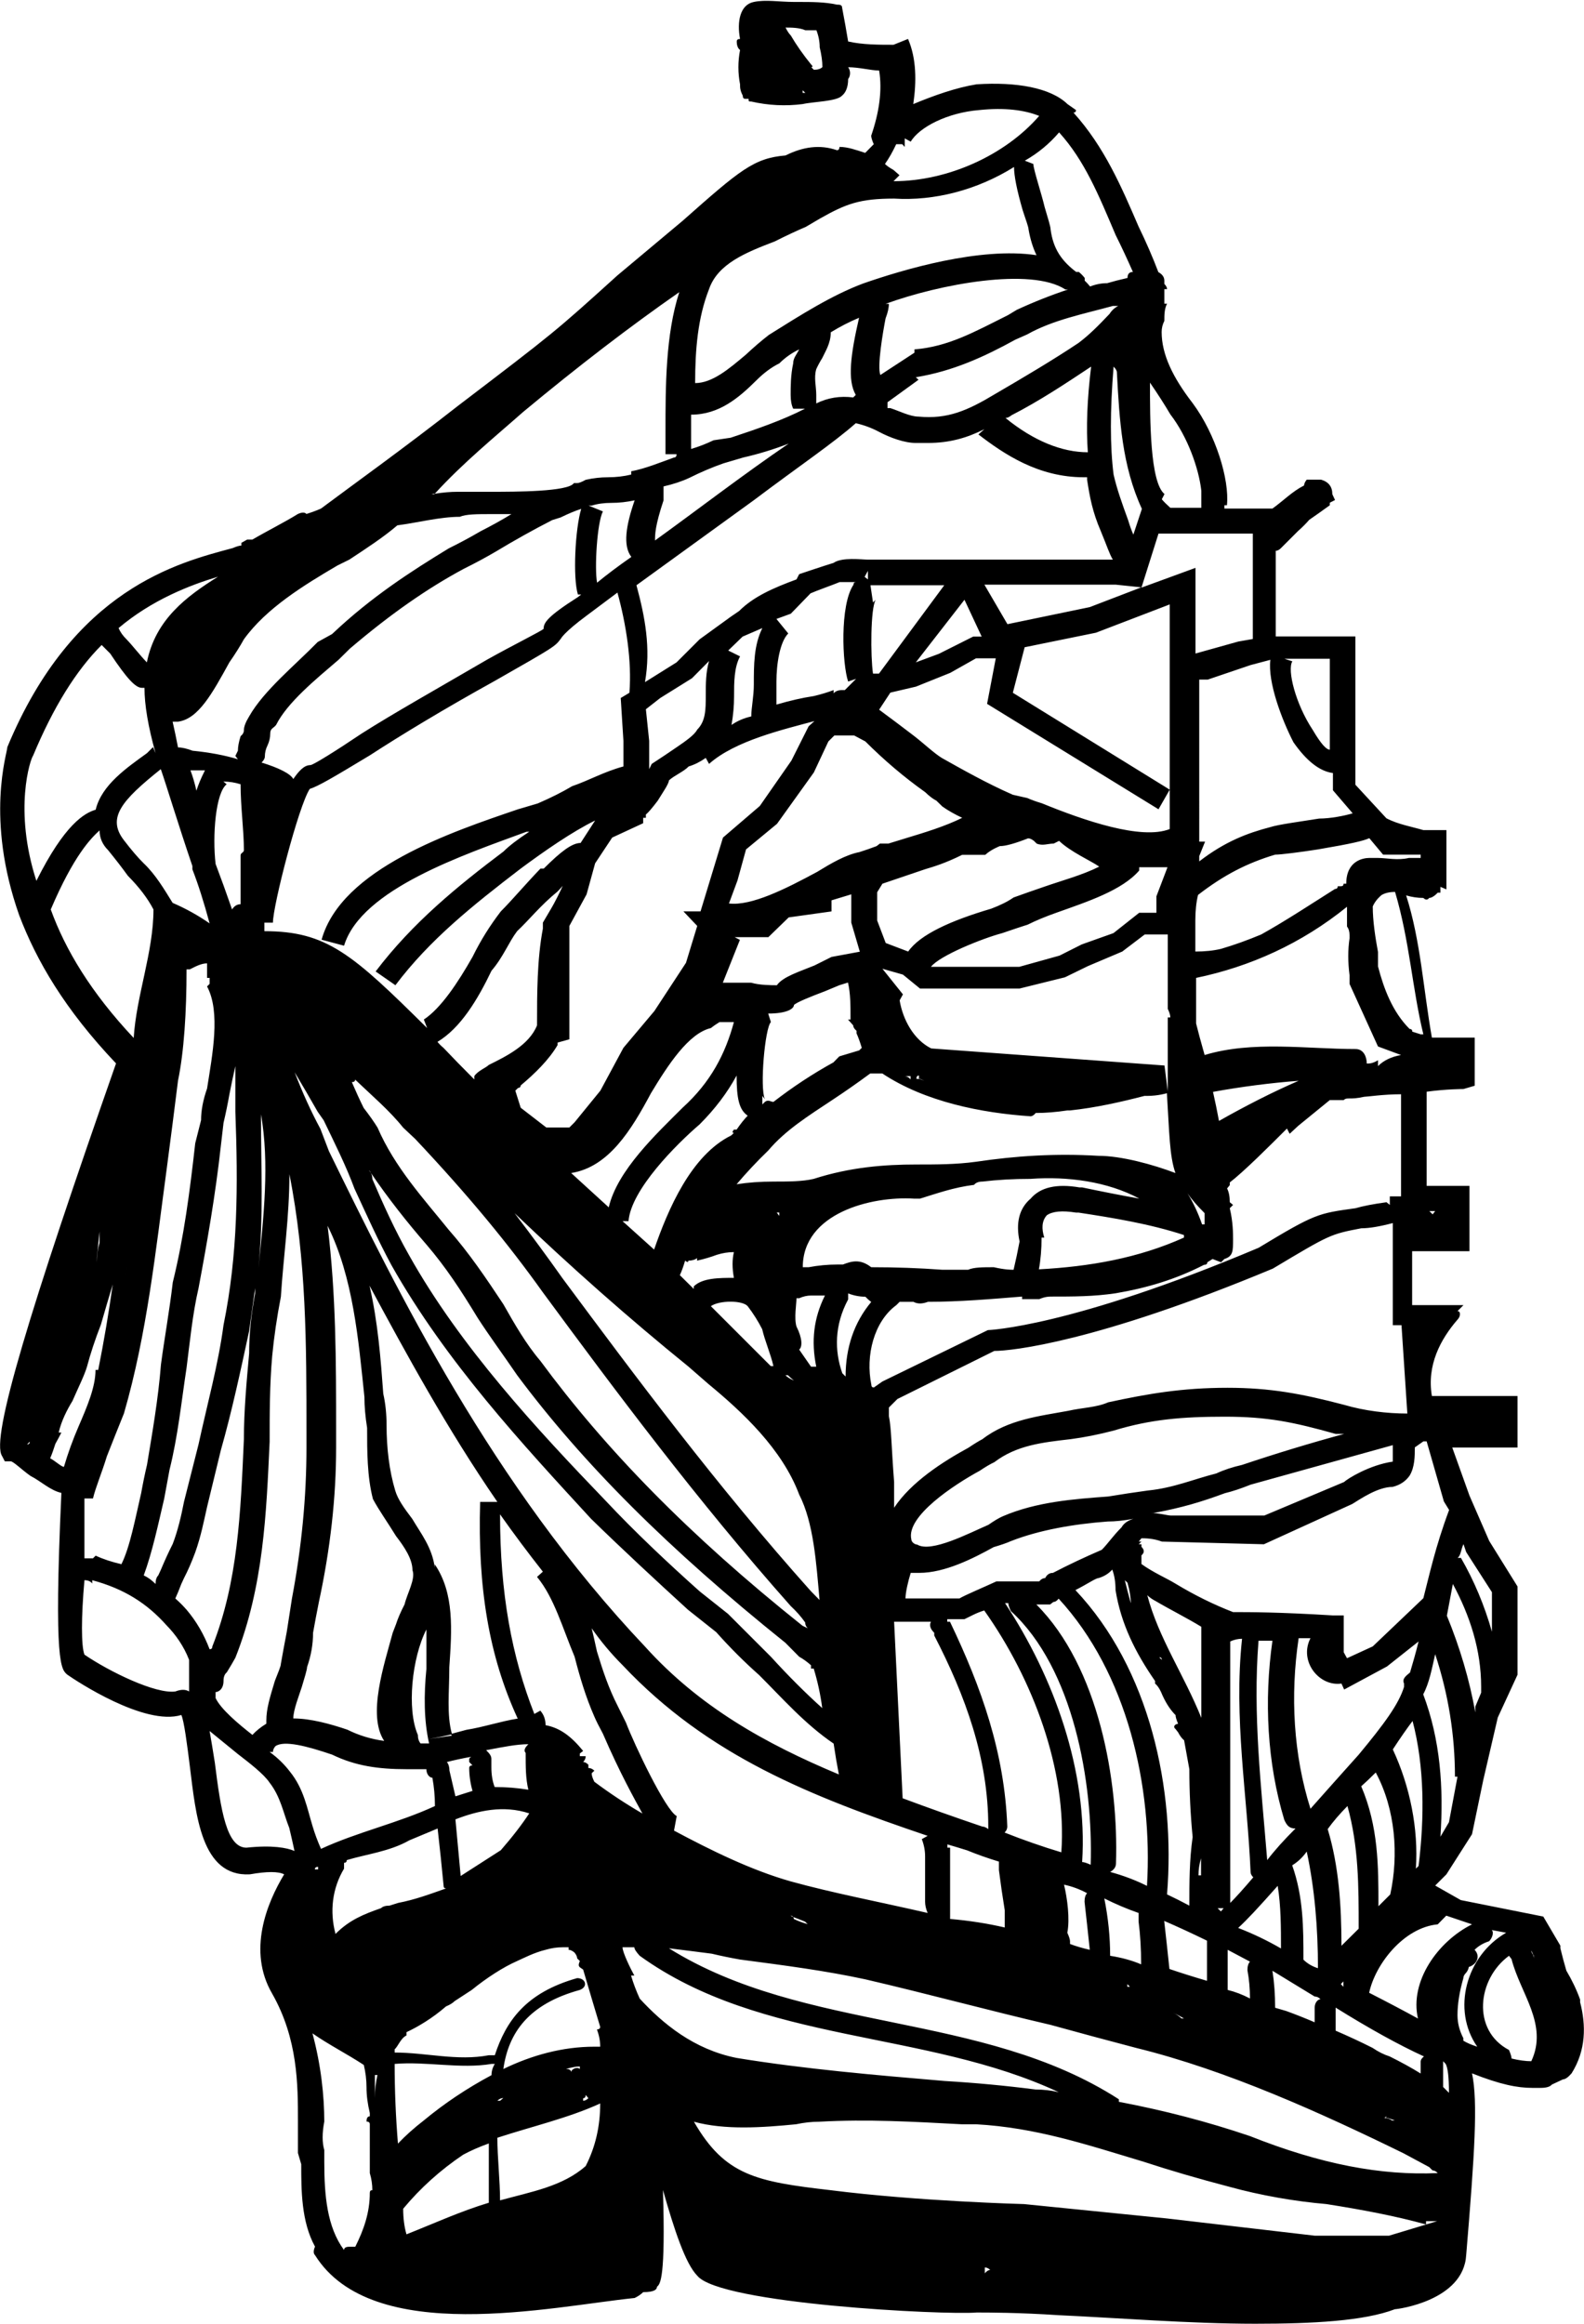 <svg version="1.2" xmlns="http://www.w3.org/2000/svg" viewBox="0 0 1058 1552" width="1058" height="1552">
	<title>GM</title>
	<style>
		.s0 { fill: #000000 } 
	</style>
	<g id="Clip-Path: Clip-Path: Page 1">
		<g id="Clip-Path: Page 1">
			<g id="Page 1">
				<path id="Path 42" fill-rule="evenodd" class="s0" d="m77.5 710.1c-34.3-36.1-53.2-68.7-64.7-99-22.8-64.7-7.9-108.2-7.9-112.2 44-106 114.4-123.2 150.5-132.9q4-1.7 5.8-1.7v-1.8l3.9-2.2h3.5c9.7-5.7 21.2-11.4 30.4-17.1q4-1.8 5.7 0 5.7-1.8 9.7-3.6c22.9-17.1 55-40 91.5-68.6 64.7-49.3 64.7-49.3 106.5-87.1l43.6-36.5c38.3-33.9 47.5-41.8 68.7-43.6 11.4-5.7 22.8-7.5 34.3-3.5q1.7 0 1.7-2.2c5.8 0 11.5 2.2 17.2 4l5.7-5.8q-1.7-3.9-1.7-5.7c5.3-15.4 7.5-30.3 5.3-43.5-5.3 0-13.3-2.2-20.7-2.2 1.7 2.2 1.7 5.7 0 7.9 0 5.7-1.8 9.2-4 11-3.5 4-18.9 4-26.4 5.7q-17.2 2.2-34.3-1.7c-1.8 0-1.8 0-1.8-1.8h-2.2q-1.7 0-1.7-2.2c-1.8-3.5-1.8-5.3-1.8-7.5q-2.2-11.4 0-22.9-2.2-1.7-2.2-5.7 0-1.7 2.2-1.7c-2.2-11.5 0-22.9 9.2-24.7 8-1.7 17.2 0 26.9 0h3.5c7.9 0 17.2 0 25.1 1.8 1.7 0 3.5 0 3.5 2.2q2.2 11.4 4 22.4c9.6 2.2 20.7 2.2 30.3 2.2l9.7-3.9c5.7 13.2 5.7 28.6 3.5 43.5 13.7-5.7 28.6-11 42.3-13.2 26.4-1.7 49.3 2.2 60.7 13.2l5.7 4q0 1.7-1.7 1.7c20.7 22.9 32.1 49.7 43.5 76.1q7.5 15.4 13.2 30.4 4 2.2 4 5.7v2.2q1.8 1.8 1.8 3.5h-1.8v9.7h1.8c-1.8 3.5-1.8 7.5-1.8 11.5q-1.8 3.5-1.8 7.4c0 15 7.5 30.4 20.7 47.5 15.4 20.7 24.7 51.1 22.9 68.2h-1.7v2.2h32.1c7.9-5.7 13.2-11.4 21.1-15.4 0 0 0-1.7 1.8-3.9h9.6q7.5 2.2 7.5 9.7l1.8 3.9-3.5 1.8v1.7q-8 5.8-13.7 9.7-3.5 4-7.5 7.5l-11.4 11.4q-1.8 1.8-3.5 1.8v57.2h53.2v99l20.7 22.4c7.5 4 17.2 5.7 24.7 7.9h15.4v39.6l-4-1.7v3.9h-1.8c-1.7 1.8-3.9 3.5-5.7 3.5q-1.7 2.2-3.9 0-5.8 0-11.5-1.7c9.7 30.3 11.5 62.9 17.2 95h28.6v32.1l-7.5 2.2c0 0-11.4 0-24.6 1.8v62.9h28.6v43.6h-38.3v36h34.3l-4 4c2.2 0 2.2 3.5 0 5.7-11.4 13.2-20.6 30.4-17.1 51h57.2v34.4h-43.6l11.5 32.1 13.2 30.3 18.9 30.4v58.9l-13.2 28.6-9.7 41.8-7.5 36.1-17.1 26.8-7.5 7.5 17.1 9.7 55.1 11 11.4 19.4v1.7q1.8 7.5 4 15 5.7 9.6 9.2 19.3v1.8c4 15.4 4 32.1-5.7 47.5q-3.5 4-5.7 4-3.6 1.7-7.5 3.5-1.8 2.2-7.5 2.2h-5.7c-9.7 0-21.2-2.2-40.1-9.7 4 18.9 1.8 53.2-3.9 121.4-1.8 30.4-45.8 36.1-47.6 36.1-20.6 7.9-55 9.7-93.3 9.7-43.5 0-93.3-4-131.1-5.7-26.9-1.8-47.5-1.8-55-1.8-21.1 1.8-171.6-5.7-186.6-24.6-7.9-8-15.4-30.8-22.9-57.2 1.8 58.9-1.8 62.9-4 64.6 0 1.8-1.7 3.6-9.2 3.6q-2.2 2.2-5.7 3.9c-55.5 5.7-175.2 32.6-213.5-28.6q-1.7-1.7 0-5.7c-9.2-16.7-9.2-37.8-9.2-55l-2.2-7.5v-21.1c0-24.6 0-55-17.2-85.3-16.7-28.6-3.5-60.7 8-79.7q-5.8-3-22.9 0c-32.6 1.8-36.1-40-40.1-72.1-1.7-13.7-3.9-30.8-5.7-34.3-24.6 7.5-70.4-22.9-76.1-26.9-4-3.5-9.3-5.7-4-121.4-7.5-1.7-13.2-7.5-20.7-11.4-5.7-4-11.4-9.7-13.2-9.7h-3.9l-1.8-3.5c-7.9-11.5 18.9-99 76.1-262.2zm-53.2-121.9c18.9-37.8 32.1-45.3 39.6-47.5 4-16.7 21.1-28.2 34.3-37.8l4-4 1.7 4q-7.4-26.4-7.4-43.6h-1.8c-4 0-9.7-5.7-21.1-22.9l-5.7-5.7q-25.6 25.5-45.8 73.9c-1.8 2.2-13.2 36.1 2.2 83.6zm566.8-478.7q1.8 1.8 5.7 4l4 3.5-4 4c36.1 0 74.4-17.2 97.3-43.6-9.7-3.9-22.9-5.7-40.1-3.9-21.1 1.7-40 11.4-45.7 21.1l-4-2.2v5.7l-1.7-1.8h-4q-3.5 7.5-7.5 13.2zm-55-47.5h1.8l-1.8-1.7zm1.8-41.8c-4-1.8-9.7-1.8-13.2-1.8q1.7 3.5 3.5 5.3 5.7 9.7 13.6 19.4 1.8 1.7 0 1.7l1.8 1.8q3.9 0 5.7-1.8 0-5.7-1.8-13.2 0-5.7-2.2-11.4zm207.3 136.8c-11.4-26.8-20.7-49.7-37.8-68.6q-9.7 11.4-22.9 18.9l5.7 2.2c0 3.5 5.7 20.7 7.5 28.6 2.2 7.5 4 13.2 4 14.9 1.7 13.2 7.4 21.2 17.1 28.6h1.8q2.2 1.8 3.9 4v1.8q1.8 1.7 3.6 3.9 5.7-2.2 11.4-2.2 5.7-1.7 13.6-3.5 0-4 3.6-4-5.8-13.2-11.5-24.6zm36.5 119.7q-5.7-9.7-13.6-21.2c0 24.7 0 66.5 9.7 74.4l-1.8 3.5q1.8 2.2 5.7 5.7h20.7v-11.4c-1.7-15-9.2-36.1-20.7-51zm55.1 79.6h-63l-11.4 36.1 36.1-13.2v57.2l28.6-8 9.7-1.7zm51.4 83.6h-30.3l5.3 1.7c-3.6 5.8 2.2 28.6 13.6 45.8 5.7 9.7 9.2 13.2 11.4 13.2zm43.6 155.7q-5.7 0-9.2 2.2-4 3.5-5.7 7.5c0 9.7 1.7 20.7 3.5 30.4v9.6c3.9 15 9.7 30.4 21.1 41.8q1.8 0 1.8 1.8l5.7 1.8h1.7c-7.4-30.4-9.2-62.5-18.9-95.1zm4 135.1c-11.5 0-22.9 1.7-24.7 1.7-9.6 2.2-11.4 0-13.6 2.2h-9.3c-11.4 9.3-21.1 17.2-21.1 17.2l-5.7 5.3-1.8-3.5c-11.4 11.4-28.6 28.6-38.2 36v1.8l-1.8 2.2q1.8 3.5 1.8 9.2l2.2 1.8-2.2 2.2c2.2 9.2 2.2 17.2 2.2 20.7 0 7.9 0 11.4-5.8 13.2l-2.2 2.2-5.7-2.2-3.5 2.2q0 1.7-2.2 1.7c-18.9 9.7-37.9 15.4-59 19-14.9 2.2-28.1 2.2-43.5 2.2-4 0-7.5 1.7-7.5 1.7h-11.5v-1.7c-21.1 1.7-41.8 3.5-62.9 3.5q-5.7 2.2-9.7 0h-9.2l-2.2 2.2c-15 11-20.7 33.8-16.7 53.2q0 1.8 1.7 1.8l5.7-4 70.4-34.3c0 0 55.1-1.8 180.9-55 37.9-22.9 39.6-22.9 64.7-26.4q7.5-2.2 20.7-4l2.2 1.8v-5.7h7.5zm17.1 231.8h-2.2l-5.7 4c0 5.7 0 13.2-3.5 18.9q-4 5.7-11.4 7.5c-9.7 0-21.2 7.9-26.9 11.4l-59 26.9-68.2-1.8c-5.7-2.2-11.4-2.2-13.6-2.2l-1.8 2.2h1.8l-1.8 1.8h1.8v1.7q3.1 3.1 0 5.7v5.8c7.9 5.7 17.1 9.6 22.9 13.2q18.9 11.4 38.3 18.9c11.4 0 30.3 0 66.4 2.2h7.5v24.6l2.2 4 17.2-7.9 33.8-32.2c4-15.4 8-34.3 17.2-58.9l-3.5-5.7zm26.4 73.9l-1.8-5.3c-1.7 3.5-1.7 7.5-3.9 9.2h2.2q13.2 22.9 20.7 49.3v-26.4zm-11.5 180.4l5.7-30.4h-1.7q0-41.8-13.2-81.8c-2.2 9.7-4 19.4-8 26.8 11.5 30.4 13.7 62.5 11.5 95.1zm-1.8 62.4l-5.7 5.8c-22.9 2.2-41.8 26.8-45.8 45.7q19 9.7 32.6 17.2c-5.7-24.7 13.2-51.5 36.1-62.9zm30.4 9.6c1.7 1.8 0 5.8-1.8 7.5q-5.7 1.8-9.7 5.7c4 4 1.8 9.7-3.9 11.5 0 0 0 1.7-1.8 3.9q-1.8 1.8-1.8 3.6-3.9 13.6-3.9 24.6 0 7.9 3.9 15.4v1.7q3.6 2.2 9.3 4c-17.2-24.6-7.5-60.7 19.3-76.1zm28.2 17.2q0-0.5-0.4-0.5 0.4 1.3 0.4 2.2zm-1.8-3.5q0 1.3 1.4 3.1-0.5-1.3-1.4-3.1zm-13.2 72.1q7.5 1.8 13.2 1.8c11.5-24.6-7.4-45.3-13.2-68.2l-1.7-2.2c-21.1 15.4-25.1 49.7 0 62.9q1.7 4 1.7 5.7zm-41.8 22.9q0-15.4-2.2-19.3l-1.7-1.8v17.2zm-771.1-161.5q-1.7-7.9-3.5-15.4c-3.9-9.7-5.7-20.7-13.2-30.3-3.9-5.8-13.6-13.2-21.1-19q-9.7-7.9-18.9-15.4 1.7 9.7 3.5 21.2c4 32.1 7.9 56.7 21.1 56.7 17.2-1.8 26.9 0 32.1 2.2zm-70.4-106.5v-21.1c-3.5-9.2-9.2-17.1-14.9-22.9-13.2-14.9-28.6-24.6-49.8-30.3v2.2q-1.7-2.2-5.2-2.2c-2.2 24.6-2.2 44 0 49.7 16.7 11.4 47.5 26.4 60.7 24.6q5.7-2.2 9.2 0zm-83.6-150q4-13.6 9.7-26.8c5.7-13.2 11.4-26.4 11.4-37.9h1.8q5.7-28.6 9.7-57.1-4 13.2-7.9 26.8-5.8 14.9-9.3 28.1c-1.7 5.8-5.7 13.7-9.7 22.9-3.5 5.7-7.4 13.2-9.2 21.1h1.8q-1.8 3.6-4 7.5-1.8 5.7-3.5 9.7c3.5 1.8 7.5 5.7 9.2 5.7zm40.1-418.4q7.4 9.7 13.2 15.4c7.9 7.5 13.6 17.2 19.3 26.4q13.2 5.7 24.7 13.7-5.7-21.2-11.5-36.1v-2.2c-9.6-28.2-17.1-53.2-21.1-64.7-26.4 21.1-36.1 32.6-24.6 47.5zm664.1-356.8h-3.6c-19.3 5.3-40 9.3-57.2 19l-7.9 3.5c-20.7 11.4-41.8 21.1-66.5 25.1l1.8 1.7-20.7 15v3.9h1.8c5.7 1.8 13.2 5.7 18.9 5.7 19.4 1.8 32.6-3.9 51.5-15.3 18.9-11 38.3-22.5 55.4-33.9 7.5-5.7 13.2-11.5 20.7-19.4q2.2-3.5 5.8-5.3zm15.4 187.9l-17.2-1.8h-87.6l15.4 26.4 55-11.4zm19 11.4l-49.3 18.9-47.6 9.7-7.9 30.4 104.8 64.7-7.5 13.1-114.5-70.4 5.8-30.4h-13.2l-17.2 9.7-22.9 9.2-17.1 4-7.5 11.4q11.4 8.4 22.9 17.2c7.4 5.7 13.2 11.4 18.9 15 13.2 7.4 30.3 17.1 47.5 24.6l9.7 2.2q4 1.8 9.7 3.5c28.1 11.5 66.4 24.7 85.4 17.2v-26.4 0.1zm133.3 156.1c-4 1.8-11.4 3.6-34.3 7.5-11.5 1.8-24.7 3.5-28.6 3.5-19 5.7-34.4 13.7-51.5 26.9q-1.8 7.4-1.8 17.1v20.7q9.7 0 17.2-1.8 13.2-3.9 26.8-9.6c16.7-9.3 33.9-20.7 49.3-30.4q1.8 0 1.8-1.8h2.2q1.7 0 1.7-1.7h1.8c0-15.4 11.4-17.2 15.4-17.2h5.7c5.7 0 13.2 1.8 20.7 0h7.9v-2.2h-25.1zm21.2 144.8l-15.4-5.7-19-41.8v-5.8q-1.7-13.2 0-24.6v-2.2q0-3.5-1.7-5.7v-13.2c-30.4 24.6-64.7 40-100.8 47.5v30.4q1.8 7.4 5.7 21.1c32.1-9.7 68.2-4 100.8-4 5.7 0 7.5 5.7 7.5 9.7 1.7 0 3.9 0 7.5-2.2v3.9q5.7-5.7 15.4-7.4zm-353.9 164.9q-2.2-1.7-3.9-3.5-5.7 0-11.5-2.2v4c-9.2 17.1-9.2 34.3-3.9 49.3l2.2 2.2c0-19.4 5.7-36.1 17.1-49.8zm376.7-60.7h-3.9l2.2 2.2zm-201.6 205.5q-9.7 1.8-17.1 1.8c-22.9 1.7-45.8 5.7-64.7 13.1q-4 1.8-11.5 4c-13.6 7.5-32.5 17.2-49.7 17.2h-5.7c-1.8 5.7-3.5 13.2-3.5 17.1h36c3.6-2.2 17.2-7.9 24.7-11.4h28.6q1.8-2.2 4-2.2 1.7-3.5 5.2-3.5 15.4-8 32.6-15.4c4-4 7.5-9.3 13.2-15q2.2-3.9 7.9-5.7zm15 55q-3.5-1.8-5.7-4c7.5 28.6 24.6 53.3 36.1 81.9v-60.8c-9.3-5.7-20.7-11.4-30.4-17.1zm77.9 26.4h-9.3c-3.9 49.7 1.8 97.2 5.8 146.5q7.4-9.7 18.9-21.1c-4 0-5.7-1.8-7.5-5.8-11.4-37.8-13.6-79.6-7.9-119.6zm-15 330.8c47.6 18.9 87.6 26.4 125.4 24.7q-1.7-1.8-3.5-1.8l-2.2-2.2-17.1-9.2c-55-26.9-118-55.5-178.7-70.4q-28.6-7.5-57.2-15.4c-40.1-9.3-81.9-20.7-123.7-30.4-26.4-5.7-53.2-9.2-83.6-13.2q-9.7-1.7-18.9-3.9-13.7-1.8-28.6-3.6c91.1 56.8 209 41.8 300.5 100.8v1.7c30.4 5.8 59 13.2 87.6 22.9zm57.2-85.8v15.4q13.2 5.7 24.7 11.5 5.7 3.9 11.4 5.7 11.5 5.7 20.7 11.4v-7.9q0-1.8 2.2-3.5-25.1-11.5-59-32.6zm-683.4 17.2c5.7 21.1 7.9 41.8 7.9 58.9q-2.2 11.5 0 19v7.9c0 22.4 1.8 43.5 13.2 58.9q0-2.2 3.5-2.2h4c5.7-11.4 9.7-22.8 9.7-36q0-1.8 1.7-1.8 0-5.7-1.7-11.4v-32.6q0-1.8-2.2-1.8 0-3.5 2.2-3.5v-2.2q-2.2-9.2-2.2-17.1 0-7.5-1.8-15c-11.4-7.5-22.9-13.2-34.3-21.1zm-28.6-187.9q7.9 5.7 13.6 13.2c9.3 11.5 11.5 24.7 15 36.1q2.2 7.5 5.7 15.4c24.7-11.4 51.5-17.2 76.1-28.6q0-9.7-1.7-18.9c-1.8 0-4-2.2-4-5.7h-13.2c-18.9 0-34.3-2.2-49.7-9.7-16.7-5.7-32.1-9.7-37.9-5.7 0 0-1.7 1.7-1.7 3.9zm-36.1-40v4c3.5 7.4 15 17.1 24.6 24.6q3.6-4 9.3-7.5v-2.2c0-7.5 2.2-14.9 5.7-26.4 2.2-5.7 4-9.7 4-11.4q1.7-9.7 3.9-21.1 1.8-11.5 3.5-22.5 9.7-51.4 9.7-100.7v-9.7c0-59 0-115.7-11.4-172.9 0 28.6-4 55-5.7 81.8q-4 20.7-5.8 39.6c-1.7 19.4-1.7 38.3-1.7 57.2-2.2 47.5-4 96.8-22.9 144.3q-2.2 4-5.7 9.7-2.2 1.8-2.2 5.7c0 5.7-3.5 7.5-5.3 7.5zm-26.9-62.5q4 3.5 7.5 7.5 9.7 11.4 15.4 26.4 1.8 0 1.8-1.8c17.2-43.5 18.9-89.3 21.1-138.5 0-19 1.8-38.3 3.5-57.2q0-19 4-40.1v-3.5q-1.8 13.2-4 28.6c-5.7 26.4-11.4 53.2-18.9 79.6l-9.2 37.9c-2.2 9.7-4 19.3-7.9 30.3q-3.6 9.7-7.5 17.2l-1.8 3.9q-2.2 5.8-4 9.7zm-21.1-15.4q4 1.8 7.9 5.7 0-3.9 1.8-5.7l1.8-3.9q3.9-9.3 7.9-17.2c3.5-9.2 5.7-18.9 7.5-28.1l9.7-38.3c5.7-26.4 13.2-53.3 16.7-79.7 9.7-47.5 9.7-93.2 7.9-142.5v-30.4q-2.2 9.7-4 19-1.7 9.6-3.9 18.9l-1.8 15.4c-3.5 32.1-9.2 64.7-14.9 95-4 17.2-5.8 36.1-8 53.2-3.5 22.9-5.7 45.4-11.4 68.2q-1.8 9.7-3.5 19c-4 17.1-8 36-13.7 51.4zm-14.9-7.5c5.7-11.4 9.2-30.3 13.2-47.5q1.7-9.6 3.9-18.9c3.5-21.1 7.5-44 9.3-66.9 2.2-16.7 5.7-36 7.9-54.9 7.5-30.4 11.4-60.8 15-92.9l3.9-15.4q0-9.7 4-21.1c3.5-22.4 9.2-51 0-68.2l1.7-1.7v-4h-1.7v-9.7c-4 0-7.9 2.2-11.5 4h-2.2c0 28.6-1.7 55-5.7 74.3q-3.5 28.2-7.5 58.5c-7.5 55.5-13.2 110.5-28.6 163.7q-5.7 14.1-11.4 28.6c-3.5 11.4-7.5 20.7-9.3 28.2h-5.7v40h5.7l1.8-1.8q7.5 3.5 17.2 5.7zm-63-80q1.8 0 1.8-1.8zm125.9-387.6q5.2 13.7 11 30.4 2.2-3.5 5.7-3.5v-32.6c0-1.8 2.2-1.8 2.2-3.5 0-13.6-2.2-28.6-2.2-44q-5.7-1.8-11.5-1.8l2.2 1.8c-7.4 5.7-9.6 34.3-7.4 53.2zm-28.7-95q1.8 7.9 3.6 17.2 3.9 0 9.7 2.2 17.1 1.7 30.3 5.7l-1.7-2.2 1.7-3.5q0-4 1.8-9.7 2.2-1.8 2.2-4 0-3.5 3.5-9.2c9.7-17.2 30.8-34.3 45.8-49.7l9.6-5.3c26.5-25.1 53.3-42.2 77.9-57.2q11.5-5.7 21.2-11.4 11.4-5.8 20.7-11.5h-13.3c-9.6 0-17.1 0-21.1 1.8-13.2 0-28.1 3.9-41.8 5.7-9.2 7.9-20.7 15.4-32.1 22.9l-7.9 3.9c-22.5 13.2-47.6 28.6-62.5 49.3-2.2 4-5.7 9.7-9.7 15.4-11.4 20.7-20.7 37.8-34.3 39.6zm30.3-96.8c-18.9 5.7-44 15.4-66.4 34.3q1.7 4 5.3 7.5c3.9 4 9.6 11.4 13.6 15.4 5.7-28.6 26.4-44 47.5-57.2zm203.8-110c-18.9 16.7-40.1 33.9-59 54.6q8.4-1.3 15-1.3h22.9c15.4 0 51.5 0 55-5.8h2.2q1.7 0 5.7-2.2 7.5-1.7 15-1.7 7.9 0 15.4-1.8v-2.2c9.2-1.7 18.9-5.7 28.6-9.2q1.7 0 1.7-2.2h-7.4v-15c0-30.3 0-64.6 9.2-93.2q-49.3 34.3-104.3 80zm-61.2 55h1.8l0.4-0.4q-0.9 0-2.2 0.4zm241.6-87.5c0-3.5 2.2-5.7 4-9.3q-7.5 3.6-13.2 9.3-7.9 3.9-15.4 11.4c-11.5 11.4-24.7 22.9-43.6 22.9v22.9q7.5-2.2 15-5.8l11.4-1.7c17.2-5.7 34.3-11.5 49.7-19.4h-7.9q-1.7-3.5-1.7-9.2c0-5.7 0-13.2 1.7-21.1zm44-30.4q-9.6 4-18.9 9.7c0 7.5-3.9 13.2-5.7 17.2q-2.2 3.5-4 7.4c-1.7 5.7 0 11.5 0 17.2v5.7q11.5-5.7 24.7-4l1.7-1.7c-5.7-9.7-3.5-26.8 2.2-51.5zm79.7 77.9l4-3.5c-11.5 5.7-22.9 9.2-37.9 9.2h-7.9c-7.5 0-17.2-3.5-24.7-7.5q-7.4-3.9-15.4-5.7c-14.9 13.2-37.8 28.6-68.2 51.5l-78.3 56.7c5.7 21.1 9.7 41.8 5.7 64.7l21.1-13.2 15.4-15.4 20.7-15 5.7-3.9c9.7-9.7 22.9-15.4 38.3-21.1l1.8-3.5c0 0 17.2-5.8 22.9-7.5 5.7-4 18.9-2.2 22.9-2.2h163.7c-2.2-3.5-4-9.3-8-18.9-5.7-13.2-7.4-22.9-9.2-34.4v-1.7h-2.2c-30.4 0-53.2-15.4-70.4-28.6zm-41.8 152.2l15.4-5.7 22.9-11.5h5.7l-11.5-24.6zm-24.6 7.5l43.6-59h-49.3l1.7 11.5 1.8-1.8c-3.5 5.7-3.5 37.9-1.8 49.3zm-156.2 649.8c36.1 40 80.1 64.7 129.4 85.3q-1.8-9.2-3.5-20.6c-19.4-13.2-34.3-30.4-49.8-45.8q-14.9-13.2-28.6-28.6l-18.9-15c-20.7-18.9-43.5-40-64.7-60.7-45.7-49.7-96.8-104.7-133.3-169.3-9.3-17.2-16.7-33.9-24.7-51.1-5.7-15.4-13.2-30.3-20.6-45.7l-4-5.7q-7.5-13.2-15.4-26.4 7.9 20.6 17.2 37.8l5.7 14.9c45.7 93.3 108.7 222.7 211.2 330.9zm302.8-45.8c-1.8 0-7.5 4-15.4 8 49.7 52.7 66.9 132.8 61.2 203.2q7.4 3.5 14.9 7.5c0-15.4 0-30.4 2.2-45.8q-2.2-22.8-2.2-45.3l-3.5-19.3q-2.2-1.8-4-5.3l-1.7-2.2c-2.2-1.8 0-3.5 1.7-3.5q-1.7-4-1.7-5.8-5.7-5.7-9.7-15.4-1.8-3.9-4-5.7v-1.7c-13.2-19-22.8-38.3-26.4-60.7q0-8-2.2-13.7-3.5 4-9.2 5.7zm83.6 220.4h-4l2.2 2.2zm9.7 13.2q15 5.8 28.6 13.7c0-13.7 0-28.6-2.2-41.8-13.2 14.9-20.7 22.9-26.4 28.1zm36.1-41.8c7.5 21.2 7.5 41.8 7.5 63q4 3.9 9.7 5.7c0-26.9-2.2-53.3-7.5-77.9q-4 5.7-9.7 9.2zm15 95.1c0-3.5 2.2-5.7 3.9-5.7q-1.7-1.8-3.9-1.8-15-9.2-28.2-17.2 1.8 11.5 1.8 24.7l7.5 2.2q9.6 3.5 18.9 7.5zm49.7 152.2l32.1-9.7h-7.4v2.2c-20.7-5.7-41.9-9.7-66.5-13.6-21.1-1.8-44-5.8-64.7-11.5q-31.7-8.3-57.2-16.7c-37.9-11.4-72.2-22.9-112.2-25.1h-9.7c-32.1-1.7-62.5-3.5-95.1-1.7q-7.4 0-15.4 1.7c-22.4 2.2-47.5 4-68.2-1.7 20.7 36 41.8 40 91.1 45.7 59 7.5 129.4 9.3 129.4 9.3l95.5 9.6 98.6 11.5zm-635.5-271.9q-9.2 3.9-18.9 7.9c-13.2 7.5-28.6 9.2-41.8 13.2q0 1.8-1.8 1.8v3.9c-7.9 13.2-9.7 28.6-5.7 43.6 9.2-9.3 18.9-13.2 30.4-17.2q1.7-1.7 5.7-1.7l5.7-1.8c11.4-2.2 20.7-5.7 32.1-9.7q-1.7 0-1.7-1.7-1.8-19-4-38.3zm-5.7-56.8c-3.5-15.4-3.5-32.5-1.8-49.7v-26.4c-9.7 18.9-13.2 53.3-5.7 70.4q0 3.5 1.8 5.7zm-112.3-420.1c0 34.3 1.8 68.6-1.7 102.9 3.5-34.3 7.5-70.4 1.7-102.9zm249.6-410q-8 1.7-15.4 1.7-7.5 0-13.2 1.8h-2.2l9.6 3.9c-3.9 7.5-5.7 37.9-3.9 47.6q9.7-8 22.9-17.2c-5.8-7.5-3.6-21.1 2.2-37.8zm62.5 100.3l7.9 3.9c-4 7.5-4 17.2-4 26.9q0 9.2-1.7 18.9 5.7-4 13.2-5.7c0-5.8 1.7-13.2 1.7-21.2 0-13.2 0-26.4 5.7-37.8l-13.2 5.7zm83.7-44q0-1.7 1.7-1.7h-11c-4 1.7-15.4 5.7-19.4 7.5l-13.2 13.6-9.6 3.5 7.9 9.7c-5.7 5.7-7.9 20.7-7.9 32.1v15.4q13.6-4 25-5.7 7.5-1.8 13.2-4v2.2q1.8-2.2 5.8-2.2h1.7l7.5-7.5-5.3 1.8c-3.9-11.4-5.7-51 3.6-64.7zm9.6-3.5v-5.7l-2.2 4zm-22.4 104.2l-4 4-9.7 20.7-24.6 34.3-20.7 17.1-5.7 20.7-5.7 15.4c14.9 1.8 37.8-9.7 58.9-21.1 9.3-5.7 19-11.4 28.2-13.2q5.7-1.8 11.5-4l2.2-1.7h5.7l11.4-3.5c13.2-4 26.4-8 37.9-13.7q-7.5-3.5-13.2-7.5l-4-3.9q-3.5-1.8-7.5-5.7-21.1-15-40-33.9-4-2.2-7.5-4zm176.9 87.6c-5.7-4-18.9-9.7-26.8-17.2l-3.6 1.8c-3.9 0-7.4 1.7-11.4 0l-1.8-1.8q-2.2-1.7-3.9-1.7-13.2 5.2-18.9 5.2c0 0-5.8 2.2-9.7 5.8h-15.4c-11.5 5.7-19 7.9-24.7 9.6l-28.6 9.7-3.5 5.7v18.9l5.7 15 15 5.7c7.9-11.4 28.6-20.7 55.4-28.6q9.3-3.5 15-7.5 9.7-3.5 21.1-7.4c11.5-4 24.7-7.5 36.1-13.2zm45.8 45.3h-15.4l-15 11.4-22.9 9.7-15.4 7.5-30.3 7.5h-66.5l-11.4-9.3-13.7-3.9 13.7 17.1-2.2 4c2.2 13.2 9.6 26.4 21.1 32.1l155.8 11.4 2.2 17.2v-49.3h1.7q0-2.2-1.7-5.7zm24.6 186.1q-7.5-7.5-11.4-13.2 5.7 9.2 9.7 20.7h1.7zm-175.1 37.8h17.1c4-1.7 9.7-1.7 17.2-1.7 7.5 1.7 11.4 1.7 13.2 1.7q2.2-9.2 4-18.9-4-18.9 7.4-28.6 9.7-11.4 32.6-7.5h1.8q18.9 4 38.2 7.5c-21.1-11.4-47.9-15-72.6-13.2q-17.1 0-32.1 1.8-4 0-5.7 2.2c-13.7 1.7-24.7 5.7-36.1 9.2h-4c-28.6-1.8-74.3 9.7-74.3 45.8h3.9q9.7-1.8 19-1.8h3.9c5.7-2.2 11.5-4 18.9 1.8q24.7 0 47.6 1.7zm44 222.6h-2.2c32.5 49.3 55.4 111.8 51.5 172.9q1.7 0 5.7 1.8c1.7-55-11.5-131.1-53.3-169.4q-1.7-3.5-1.7-5.3zm102.5 37.9q0-1.8-1.7-1.8zm-20.7-37.8q0-5.8-2.2-13.7l-1.8-1.7q1.8 7.4 4 15.4zm77.9 245q0-3.9 1.7-5.7l-14.9-7.9v26.8q7.4 1.8 14.9 5.7 0-9.7-1.7-18.9zm-529-100.7l3.5 37.8 26.8-17.2q11.5-13.2 19-24.6c-17.2-5.7-34.4-1.8-49.3 4zm0-15.4l11.4-3.6q-2.2-7.9-2.2-15.4c0-1.7 2.2-1.7 2.2-1.7l-2.2-2.2v-1.8c0-0.9 0.9-1.3 1.3-1.7q-9.2 1.7-16.2 3.5 1.7 2.2 1.7 5.7 1.8 7.9 4 17.2zm70.4-773c-4 5.3-4 5.3-44 28.1-34.3 19-62.5 36.1-83.6 49.8-24.7 14.9-34.4 20.6-40.1 22.4-7.5 11.4-24.6 77.9-24.6 89.3h-5.7v5.7c41.8 0 58.9 15.4 108.7 64.7l-2.2-5.7c11.4-7.5 22.8-24.7 32.5-41.8 5.7-11.5 11.5-20.7 18.9-30.4 7.5-7.5 15.5-17.1 26.5-28.6h2.2c11.4-11.4 18.9-17.1 24.6-17.1l9.7-15c-15.4 7.5-34.3 20.7-49.7 32.1-32.2 24.7-60.8 47.5-83.7 77.9l-13.2-9.2c24.7-32.6 55-57.2 85.4-80.1q5.7-5.7 17.2-13.2h-1.8c-41.8 15.4-110.4 38.3-121.9 76.1l-15-4c13.2-47.5 87.2-72.1 131.2-87.1l13.2-3.9q13.2-5.7 22.9-11.5c11.4-3.9 21.1-9.6 34.3-13.2v-17.1l-1.8-28.6 5.8-3.5c1.7-21.2-2.2-45.8-8-66.9l-20.6 15.4c-15.4 11.4-17.2 15.4-17.2 15.4zm99 83.6l-2.2-4q-5.7 4-11.4 5.7c-3.5 3.6-9.3 5.8-13.2 9.3 0 2.2-4 7.9-7.5 13.6q-5.7 7.5-7.9 9.2v2.2h-1.8v3.6l-20.7 9.6-11.4 17.2-5.7 20.7-11.5 21.1v75.7l-7.9 2.2v1.7c-5.7 9.7-15 18.9-24.6 26.9 0 1.7-1.8 1.7-1.8 1.7l-1.8 1.8 3.6 11.4 17.1 13.2h15.4l3.5-3.5 17.2-21.1 15.4-28.6 20.7-24.6 21.1-32.2 7.5-24.6-9.2-9.7h11.4l15-49.3 24.6-21.1 21.1-30.3 11.5-22.9 3.9-3.5c-21.1 5.7-53.2 13.2-70.4 28.6zm-38.3 0q8.8-5.7 17.2-11.5c5.7-3.9 11.4-7.9 13.2-11.4 5.7-5.7 5.7-13.6 5.7-22.9 0-7.5 0-15.4 2.2-22.9l-11.4 11.5-21.2 13.2-9.6 7.5 2.2 21.1v18.9zm58.9 117.5l-11.4 28.6h18.9c5.7 1.7 13.7 1.7 17.2 1.7 3.9-5.7 15.4-9.2 25.1-13.2l11.4-5.7 18.9-3.5-5.7-19.4v-18.9l-13.2 4v7.4l-28.6 4-13.6 13.2h-22.5zm-246.4 155.7q0.9 1.8 0.9 4c7.4 17.2 14.9 33.9 24.6 51 34.3 61.2 85.4 116.2 131.1 163.7 19.4 20.7 41.8 41.8 63 60.7l18.9 15 28.6 28.6q17.2 18.9 34.3 34.3-1.7-13.2-5.7-26.4h-1.8v-2.2q-3.9-3.5-7.9-5.7l-9.2-9.3c-78.4-62.9-135.1-119.6-179.1-178.6-9.3-13.6-19-26.8-26.4-38.3-11.5-18.9-21.2-33.8-34.4-49.2-12.7-14.6-25.9-31.3-36.9-47.6zm-4.9-43.5q5.8 7.5 9.3 13.2c11.4 26.4 30.8 47.5 47.5 68.2 13.6 15.4 25.1 32.5 36.5 49.7 7.5 13.2 15 26.4 24.7 37.8 43.5 59 99 116.2 175.1 176.9l3.5 1.7q-1.7-1.7-1.7-3.9-4-5.7-9.7-11c-62.5-70.4-117.9-144.8-165.5-209.4-22.9-32.1-49.3-64.3-85.3-102.5l-8-7.5c-9.2-11.5-20.6-21.1-32.1-32.1q0 1.7-2.2 1.7 4 9.3 7.9 17.2zm372.8 488.3l3.9-2.2c-77.9-26.4-146.5-53.2-203.7-113.9q-11.5-11.5-20.7-24.7 1.8 7.5 3.5 15.4c4 13.2 7.9 24.7 13.7 36.1l5.7 11.5c5.7 14.9 26.4 58.5 33.9 62.4l-1.8 9.7c24.7 13.2 51.5 26.4 77.9 33.9 28.6 7.9 59 13.6 91.5 21.1q-1.7-4-1.7-7.5v-30.3q0-5.8-2.2-11.5zm30.3 7.5q-5.7-1.8-13.2-4v2.2h1.8v47.6q19.4 1.7 36.5 5.7v-11.5q-2.2-13.6-3.9-26.8v-5.7q-11.5-3.5-21.2-7.5zm78.4 34.3q0-3.9 1.7-5.7-7.4-4-15.4-5.7c2.2 9.2 4 22.9 2.2 32.1q1.8 4 1.8 5.7v1.8q5.7 2.2 13.2 3.9-1.8-17.1-3.5-32.1zm36.1 13.2v-5.7q-11.5-4-22.9-9.7 3.9 19.4 3.9 38.3 11.5 1.8 20.7 5.7 0-15.4-1.7-28.6zm-5.8 43.6l-1.7-1.8v1.8zm-504.3 58.9v15.4q0-7.9 1.7-15.4zm83.6-374.4c0 53.3 7.9 95.1 22.9 133.3l4-2.2q3.5 4 3.5 9.7c9.7 1.8 17.2 7.5 25.1 17.2l-2.2 1.7v1.8h3.9q0 2.2-1.7 3.9 1.7 0 3.5 1.8v2.2q2.2 0 4 1.8l-1.8 1.7q0 2.2 1.8 5.7 15.4 11.5 32.1 21.2c-5.3-9.7-15-26.9-26.4-53.3q-4-7.4-5.7-11.4c-5.8-13.2-9.7-26.4-13.2-40-8-19-13.7-39.6-25.1-53.3l3.9-3.5q-14.9-18.9-28.6-38.3zm563.3 315.5v-3.6l-1.7 1.8zm-266.3 62.9q30.4 1.8 60.8 5.7 7.9 0 15.4 1.8c-89.4-41.8-198.1-32.1-279.9-91.1q-3.6-3.9-3.6-5.7h-7.9c0 3.5 5.7 15 7.9 18.9h-2.2q2.2 7.5 5.8 15.4c15.4 16.7 36.1 33.9 64.7 39.6 45.7 7.5 93.3 11.5 139 15.4zm-101.2-109.5q0.4 0.4 0.4 1.3 3.6 1.8 9.3 3.5l-1.8-1.7q-4.4-1.8-7.9-3.1zm-1.8-0.9l1.8 0.9q-0.4-0.9-1.8-0.9zm403.6 136.8q-4-1.7-5.7-1.7v-1.8q0 1.8-1.8 1.8 3.5 0 5.7 1.7zm-148.3-72.1q3.6 1.7 5.8 3.9h1.7q-3.9-2.2-7.5-3.9zm-451.1 83.6c0 13.2 1.8 28.6 1.8 41.8 21.1-5.8 41.8-9.3 57.2-22.9q9.7-18.9 9.7-41.8c-21.1 9.7-45.8 15.4-68.7 22.9zm-68.6-49.3q0 26.4 2.2 53.2 7.5-7.9 17.2-15.4 20.6-17.1 45.3-30.3 0-4 2.2-7.5h-2.2c-20.7 3.5-43.6-1.8-64.7 0zm125.9 24.6q1.7 0 3.5-1.7l-1.8-2.2q0 2.2-1.7 2.2zm-2.2-74c-33.9 9.3-47.6 28.2-51.1 52.8 18.9-9.2 39.6-14.9 60.7-14.9h4q0-5.7-2.2-11.5c0 0 2.2 0 2.2-1.7q-5.7-18.9-11.4-38.3c-2.2-1.7-4-1.7-2.2-5.7l-1.8-1.8q0-1.7-1.8-3.9-2.2-1.8-3.9-1.8v-1.7h-4q-5.7 0-11.4 1.7c-7.5 1.8-15 5.7-19 7.5-9.2 4-20.6 11.4-30.3 19.3l-11.5 7.5q-1.7 1.8-5.7 3.5c-9.2 8-18.9 13.7-26.4 17.2v2.2c-3.9 1.8-5.7 7.5-7.9 9.2v2.2c21.1 0 41.8 5.8 62.9 1.8h4c7.5-22.9 20.7-41.8 55-51.5 5.7 0 7.5 5.7 1.8 7.9zm-9.3 52.8q3.5 0 3.5 2.2c0-2.2 4-3.9 5.8-2.2v-1.7q-3.6 0-9.3 1.7zm-41.8 19.4q-2.2 0-4 1.8h1.8zm-9.7 69.9v-39.6q-9.7 3.5-17.1 7.5-22.9 15.4-40.1 36.1 0 9.6 2.2 17.1c18.9-7.5 36.1-15.4 55-21.1zm224.5-605.8h-9.3q-3.9 0-7.9 1.8h-1.8c0 3.9-1.7 13.2 0 18.9 4 7.9 4 13.6 1.8 15.4l7.9 11.4h3.5c-3.5-17.1-1.7-32.5 5.8-47.5zm-178.7-269.7c-11.4 9.3-18.9 18.9-26.9 26.4-5.7 7.5-9.2 17.2-17.1 26.4-9.3 19.4-20.7 38.3-36.1 47.5q1.8 2.2 4 4 9.2 9.7 20.6 21.1v-2.2c2.2-3.5 8-5.7 9.7-7.5 11.5-5.7 26.9-13.2 32.2-26.4 0-21.1 0-44 3.9-64.6v-4l5.7-9.7c1.4-2.2 6.6-12.3 7.5-14.9-0.9 1.3-3.5 3.9-3.5 3.9zm407.1 134.6c0 0-5.8 1.8-13.2 1.8h-1.8c-15.4 4-32.6 7.9-49.7 9.7h-1.8q-11.4 1.7-21.1 1.7-1.8 2.2-3.5 2.2c-32.6-2.2-70.4-9.6-99-28.6h-8q-13.2 9.7-24.6 17.2c-17.2 11.4-32.1 20.7-43.6 34.3q-11.4 11-21.1 22.5 11.4-1.8 24.6-1.8c9.7 0 19.4 0 26.9-1.8 24.6-7.9 47.5-9.6 68.6-9.6 13.2 0 26.4 0 39.6-1.8 26.9-4 53.3-5.7 81.9-4 15.4 0 36.5 5.8 51.5 11.5-4-11.5-4-26.4-5.7-53.3zm-171.2-9.2v-2.2h-4q2.2 0 4 2.2zm-361.8 60.7q0.9 0.9 1.3 1.8-0.4-1.3-1.3-1.8zm97.3 28.6q17.2 22.5 32.1 43.6c48 64.6 103 138.6 165.9 208.9l5.7 5.8c-2.2-24.7-3.9-51.5-13.6-70.4-11.4-30.4-37.8-55-60.7-73.9l-13.2-11.5c-40.1-32.5-78.4-66.4-116.2-102.5zm186.6 111.8c0 0-2.7-2.2-4-3.6h-1.7q1.7 1.8 5.7 3.6zm-95.5-191.9c-13.2 24.7-28.2 49.3-53.3 53.3l25.1 22.9c5.7-24.7 32.1-49.3 49.3-66.5 18.9-17.1 28.6-36.1 34.3-57.2h-9.6q-3.6 2.2-5.8 4c-14.9 3.5-28.6 24.6-40 43.5zm125.8-72.1l-9.6 4c-9.3 3.5-19 7.4-20.7 9.2 0 2.2-4 5.7-17.2 5.7l1.8 5.7c-4 4-7.5 44-4 51.5l-1.7-2.2v5.7l1.7-1.7c2.2-1.8 4 0 5.7 0q19.4-15 40.1-26.4l3.9-4 13.3-4 1.7-1.7q-1.7-5.7-3.5-9.7v-1.7q-2.2-1.8-2.2-3.6l-3.5-3.9h1.7c0-9.7 0-17.2-1.7-24.7zm-40.1 151.8h-1.7l1.7 2.2zm-3.9 102.5c-1.8-7.9-5.8-17.1-7.5-24.6q-4-7.9-9.7-15.4c-3.5-4-18.9-4-24.6 0l40 40zm-49.3-161.4c-15.4 13.2-45.8 43.5-47.5 64.6h-4l21.1 19c9.3-26.9 24.7-63 51.5-76.2l1.8-1.7q-1.8 0 0-2.2h1.8q3.9-5.7 7.4-9.3c-5.7-3.9-7.4-11.4-7.4-26.8q-9.3 17.2-24.7 32.6zm22.9 102.5q-1.8-9.7 0-17.2-5.7 0-11.4 1.8-5.8 2.2-13.2 3.9v-1.7q-2.2 1.7-5.8 1.7 0 1.8-2.2 0-1.7 5.8-3.5 9.7l9.3 9.2v-1.7c5.7-5.7 17.1-5.7 26.8-5.7zm-137.3 341.8c-1.8-7.5-1.8-15-1.8-24.6-1.7-1.8 0-4 1.8-5.8-7.5 0-16.7 1.8-28.2 4 1.8 1.8 3.5 3.5 3.5 5.7v5.7q0 7.5 2.2 13.2 11.5 0 22.5 1.8zm-142.6 53.2h2.2v-1.7q-2.2 0-2.2 1.7zm567.3 34.4q1.7 14.9 3.5 32.1 11.4 3.9 25.1 7.9v-26.8q-15.4-7.5-28.6-13.2zm24.6-30.4v-11.4q-1.7 5.7-1.7 11.4zm-167.7-169.4c21.1 44 36.5 87.6 38.3 136.8q0 2.2-1.8 4 18.9 7.5 37.9 13.2c3.9-55-19-115.7-51.5-161.5-5.8 1.8-9.3 4-13.2 5.8h-11.5v1.7zm59.4-235.3c33.9-1.8 66.5-7.5 96.9-21.2v-1.7c-22.9-7.5-47.6-11.5-70.5-15h-1.7q-13.7-2.2-19.4 1.8c-3.5 3.9-3.5 9.2-1.7 14.9h-1.8q0 11.5-1.8 21.2zm-81.8-127.2q3.5 0 5.7 1.8-2.2-1.8-4-1.8v-2.2q-1.7 0-1.7 2.2zm-310.3 438.6q-0.4-0.4-0.4-0.8-7.1 1.7-15 3zm0-1.3l9.7-2.6c11.4-1.8 22.9-5.7 34.3-7.5-19.3-41.8-26.8-87.6-25.1-144.7h11.5c-33.9-49.3-60.7-98.6-85.4-144.4 5.7 24.7 7.5 49.3 9.2 72.2q2.2 9.7 2.2 21.1c0 15 1.8 30.4 5.8 43.6 1.7 5.7 5.7 11.4 11.4 18.9 5.7 9.7 13.2 18.9 15 32.5v-2.2c13.2 19.4 11.4 44 9.7 68.7 0 16.7-1.8 31.7 1.7 44.4zm356 360.3q1.8-2.2 3.6-2.2-1.8-1.7-3.6-1.7zm34.4-446.6c41.8 41.8 55 117.9 53.2 172.9q0 3.5-3.9 5.7 13.2 3.6 24.6 9.3c4-66.5-13.2-142.1-59-191.8q-1.7 2.2-3.5 2.2l-2.2 1.7zm-95 11.5l5.7 117.9q24.6 9.2 53.2 18.9 1.8 0 4 1.7v-1.7c0-45.8-15.4-87.6-36.1-127.6v-1.8q-4-3.9-2.2-7.4zm270.2-361.2q-28.6 2.2-57.2 7.4 2.2 9.7 4 19.4c17.1-9.7 36-19.4 53.2-26.8zm-106.5-142.6v2.2c-11.4 13.2-34.3 20.7-55.4 28.2q-11 3.9-19 7.9-5.7 1.8-17.1 5.7c-13.2 3.5-41.8 15-47.6 22.5h59l26.9-7.5 14.9-7.5 21.1-7.5 17.2-13.6h11.5v-11l7.4-19.4zm-300.5-260q-7.5 3.5-17.2 5.7v9.3c-5.7 17.1-5.7 22.9-5.7 26.8 26.8-19.3 58.9-44 89.3-64.7q-15 5.8-30.4 9.3l-13.2 3.9q-11.4 4-22.8 9.7zm-285.7 190.1c11.5 3.5 19.4 7.5 21.2 11 3.9-5.7 7.4-9.3 11.4-9.3 1.8 0 17.2-9.6 34.3-21.1 20.7-13.2 51.1-30.3 83.7-49.3 17.1-9.6 36-18.9 37.8-20.6 0-4 2.2-8 22.9-21.2l2.2-1.7h-2.2c-3.5-11.4-1.8-44 2.2-57.2q-5.7 1.8-13.7 5.7l-5.7 1.8q-18.9 9.7-37.8 21.1-9.7 5.7-21.2 11.4c-24.6 13.2-49.2 30.4-76.1 53.3l-7.5 7.4c-15.4 13.2-34.3 28.6-41.8 43.6-1.7 2.2-3.9 2.2-3.9 5.7q0 4-1.8 7.9-1.8 3.6-1.8 7.5 0 1.8-2.2 4zm57.3 645.8q11.4 5.7 24.6 7.5c-11.4-17.2 0-51 5.7-72.2l2.2-5.7q1.8-5.7 5.7-13.2c1.8-7.5 7.5-17.1 5.3-22.9 0-7.4-5.3-15.4-11-22.8-5.7-9.3-11.4-17.2-15.4-24.7-3.9-14.9-3.9-32.1-3.9-47.5q-1.8-11.4-1.8-20.7c-4-38.2-7.5-80-24.6-114.3 5.7 45.7 5.7 91.5 5.7 136.8v11.4q0 49.7-11.5 103-2.2 11-3.9 20.6 0 11.5-4 22.9c0 1.8-1.8 7.5-3.5 13.2-1.8 5.7-5.7 15.4-5.7 21.1 11.4 0 24.6 3.6 36.1 7.5zm654.8 66.4c7.5 24.7 9.2 51.5 9.2 77.9l11.5-11.4c0-28.6 0-55-7.5-81.9q-7.9 8-13.2 15.4zm22.4-28.6c11.5 26.9 11.5 53.3 11.5 80.1l7.9-7.9c5.7-26.4 3.5-56.8-9.7-81.4q-5.7 5.7-9.7 9.2zm-79.6-98.5q-4 0-7.9 1.8v174.6q5.7-5.7 15.4-17.1-1.8-1.8-1.8-3.6c-2.2-51.4-11.4-102.5-5.7-155.7zm-62.9-99c17.1-1.7 30.3-7.5 45.7-11.4q7.5-3.5 17.2-5.7 34.3-11.5 68.2-20.7h-5.7c-28.2-7.9-45.4-11.5-74-11.5-28.6 0-49.7 1.8-74.3 9.3q-15 3.9-28.6 5.7c-19 2.2-36.1 4-51.1 15.4q-3.9 1.8-9.7 5.7c-17.1 9.3-49.3 30.4-45.7 45.8 0 1.7 2.2 3.5 3.9 3.5 9.3 5.7 34.4-7.5 47.6-13.2q5.7-4 9.6-5.7c22.5-9.7 47.6-11.5 70.4-13.2q13.3-2.2 26.5-4zm-37.9-750.5c-17.2 11.4-34.3 22.8-53.2 32.5q-2.2 1.8-4 1.8c18.9 15.4 37.8 22.9 55 22.9q-1.8-24.7 2.2-57.2zm33.9 95c-13.2-28.6-15-59-16.7-91.1q0-1.7-2.2-3.9-3.6 44 0 72.1c2.2 9.7 5.7 19.4 9.7 30.4q1.7 5.7 3.5 9.7zm-171.2-136.9h2.2q0 4-2.2 9.7c-1.8 9.2-5.7 32.1-3.5 37.8l22.8-14.9v-2.2c22.5-1.8 39.7-11.5 62.5-22.9l5.8-3.5q17.1-7.9 34.3-13.6h-1.8c-22.9-15-84-3.6-120.1 9.6zm-460.3 325.1q1.7-5.7 5.7-13.6h-9.7q2.2 5.7 4 13.6zm-64.7 301.9v-7.5l-1.8 17.1v3.5q0-7.4 1.8-13.1zm877 319.3q-5.7 7.5-13.2 19c11.5 24.6 17.2 53.2 15.4 79.6l1.8-1.8c4-32.1 4-66.4-4-96.8zm41.9-9.6l3.9-9.3v-3.9c0-24.7-7.5-47.5-18.9-68.7q-2.2 11.5-4 21.2 13.2 32.1 19 64.6zm-110.1-45.7h-7.9c-5.7 38.3-3.5 77.8 7.9 113.9q13.2-14.9 32.2-36.1c17.1-20.6 26.8-33.8 30.3-45.3v-2.2c-1.7-3.5 2.2-5.7 4-7.4 1.7-5.8 3.9-13.2 5.7-20.7l-21.1 16.7-28.6 15.4-1.8-4c-14.9 2.2-28.6-14.9-20.7-30.3zm55-128.9l-95 26.4q-9.7 3.9-17.2 5.7c-15.4 5.7-28.6 9.7-47.5 13.2h-2.2c5.7 0 11.4 1.7 13.6 1.7h62.5l53.3-22.4c2.2-2.2 17.1-11.4 32.5-13.6zm-80.1-117.9c-117.9 49.2-174.7 55-186.1 55l-64.7 32.1-5.7 5.7v5.7c1.7 7.9 1.7 21.1 3.5 44v17.2c11.4-17.2 32.6-30.8 49.7-40.1q5.8-3.9 9.3-5.7c17.1-13.2 38.3-15.4 57.2-18.9 9.7-2.2 18.9-2.2 26.8-5.7 26.4-5.7 49.3-9.7 79.7-9.7 28.6 0 49.7 4 77.9 11.4 13.6 4 28.6 5.8 42.2 5.8l-3.9-59h-5.8v-68.2q-13.2 3.5-21.1 3.5c-20.7 4-20.7 4-59 26.9zm-49.2-285.1h3.9l-3.9 9.7v3.5c17.1-13.2 32.1-18.9 47.5-22.9 5.7-1.8 18.9-3.5 32.6-5.7 7.4 0 16.7-1.8 22.4-3.5l-13.2-15.4v-11.5q-13.2-1.7-26.4-20.6c-7.9-15.4-17.2-40.1-15.4-55l-13.2 3.5-28.6 9.7h-5.7zm-203.8-429.4c-22.9 0-32.1 3.5-49.3 13.2l-9.7 5.7q-9.2 3.9-20.7 9.7c-19.3 7.4-38.2 14.9-44 32.1-7.4 18.9-9.2 40-9.2 62.5 11.4 0 22.4-9.3 33.9-19q7.9-7.4 15.4-13.2c21.1-13.2 41.8-26.4 62.9-34.3 26.4-9.2 77.9-24.6 115.8-18.9q-3.6-7.5-5.3-17.2c0-1.7-2.2-7.4-4-13.1q-5.7-19.8-5.7-28.6c-24.6 15.4-53.3 22.8-80.1 21.1zm-507.9 560.5c1.8-28.6 13.2-57.2 13.2-85.8q-5.7-11-17.1-22.5-5.7-7.9-13.2-17.1-5.7-5.7-5.7-13.2c-5.8 5.3-17.2 16.7-32.6 52.8 9.7 26.8 26.8 55.4 55.4 85.8zm226.2 479.9h-0.8zm190.5-1165.8h1.8zm448.9 809.5l-1.8-2.2zm-797.4-418h-1.8zm810.7 1008.8v-1.7zm-559.4 106h2.2zm-323.5-672.2q0 5.7-1.7 11.4 1.7-5.7 1.7-11.4zm715.6 311.4v1.8zm-344.6 91.1l-1.7-1.8zm-56.8 247.3h-2.2zm21.1-222.7q1.8 0 1.8 2.2 0-2.2-1.8-2.2zm-152.2 171.2v-1.8zm79.6-41.8h-1.7zm53.6-24.6v-1.8-2.2zm91.1-699h1.8zm-5.7-66.9v-3.5zm316 664.7v2.2zm-395.7-731.2l-2.2 1.8zm534.7 879.4v-1.7zm-156.2 91.1h1.8zm-234.2-1232.8l-1.7-3.9zm100.8 110h-1.8zm91.1-151.8v3.9zm-614.4 188.3h1.8z"/>
			</g>
		</g>
	</g>
</svg>